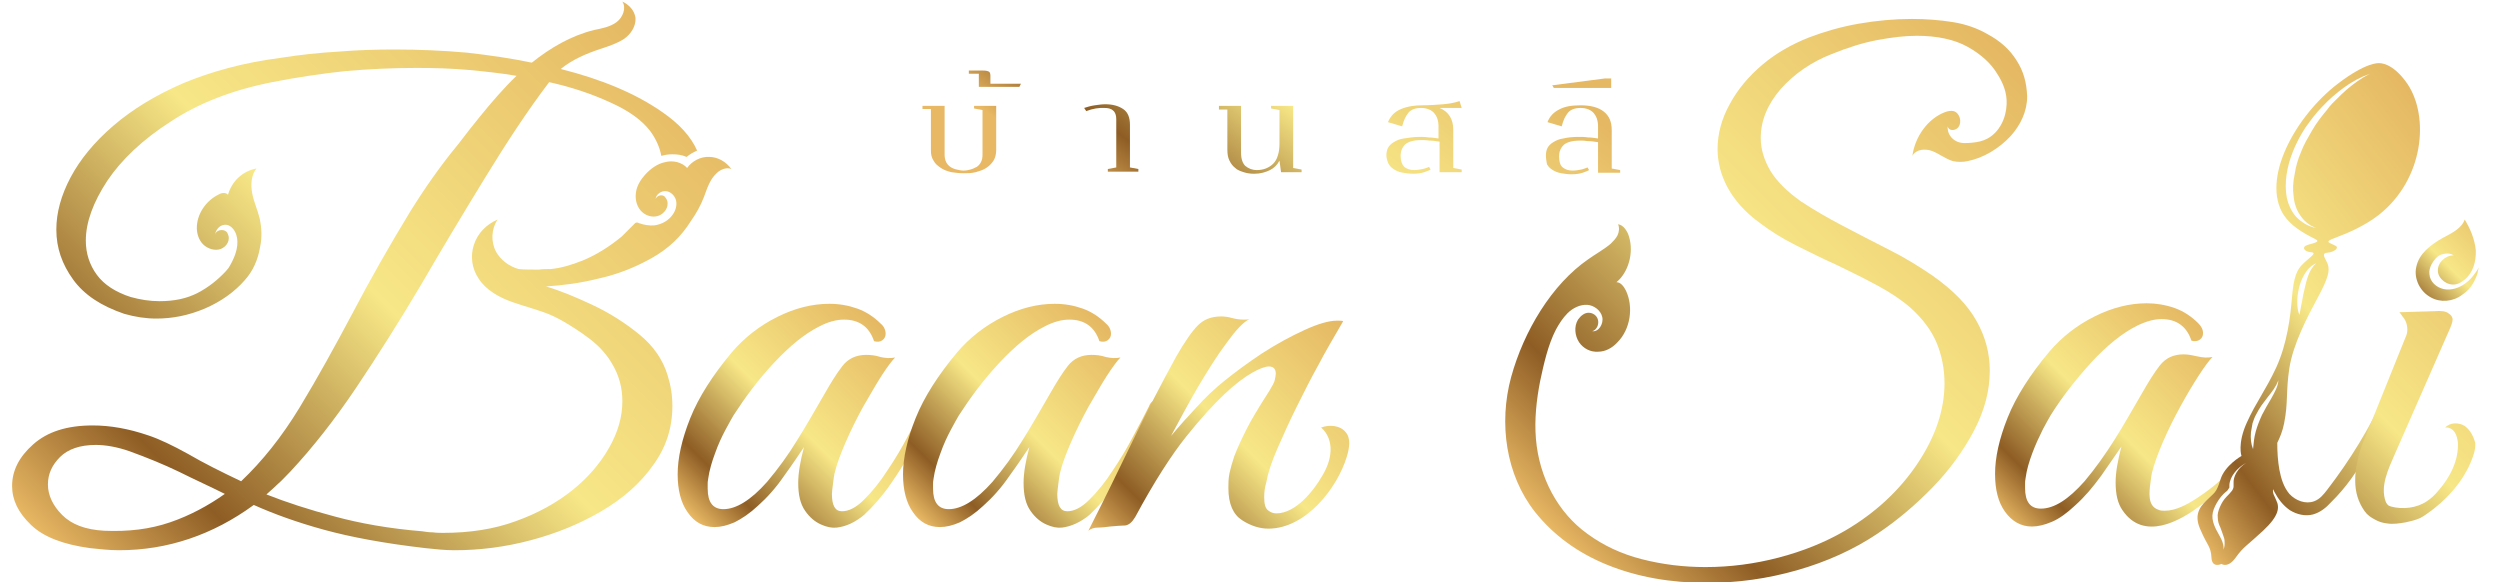 <?xml version="1.0" encoding="UTF-8"?>
<!-- Generator: $$$/GeneralStr/196=Adobe Illustrator 27.6.0, SVG Export Plug-In . SVG Version: 6.00 Build 0)  -->
<svg xmlns="http://www.w3.org/2000/svg" xmlns:xlink="http://www.w3.org/1999/xlink" version="1.1" id="Calque_1" x="0px" y="0px" width="474.8px" height="110.6px" viewBox="0 0 474.8 110.6" style="enable-background:new 0 0 474.8 110.6;" xml:space="preserve">
<style type="text/css">
	.st0{fill:url(#SVGID_1_);}
	.st1{fill:url(#SVGID_00000070814182722956646930000009603147713802954656_);}
	.st2{fill:url(#SVGID_00000137096100062051144190000004412261995165185202_);}
	.st3{fill:url(#SVGID_00000183230512330700023500000009622069272872662415_);}
	.st4{fill:url(#SVGID_00000120543859654244337600000008088645872443124664_);}
	.st5{fill:url(#SVGID_00000099654136410615042800000013686714022216414645_);}
	.st6{fill:url(#SVGID_00000112611771602042366740000002841032231231918250_);}
	.st7{fill:url(#SVGID_00000141446360091825556840000012822602579398543534_);}
	.st8{fill:url(#SVGID_00000119796163762507860810000011375591265778344581_);}
	.st9{fill:url(#SVGID_00000121993235691235844710000012011680207955052452_);}
	.st10{fill:url(#SVGID_00000137819506914690530370000008801570244336891827_);}
	.st11{fill:url(#SVGID_00000183958053149441335860000003160638192532898237_);}
	.st12{fill:url(#SVGID_00000160882136209990720080000006889647739892466074_);}
	.st13{fill:url(#SVGID_00000155119586689412519210000001418949458489364926_);}
	.st14{fill:url(#SVGID_00000183227931621441209940000015682416988743397265_);}
	.st15{fill:url(#SVGID_00000034070297314176130280000008971841969307782834_);}
</style>
<g>
	<linearGradient id="SVGID_1_" gradientUnits="userSpaceOnUse" x1="133.537" y1="100.29" x2="169.896" y2="63.932">
		<stop offset="0" style="stop-color:#E8B864"></stop>
		<stop offset="0.176" style="stop-color:#8E5D25"></stop>
		<stop offset="0.515" style="stop-color:#F7E787"></stop>
		<stop offset="1" style="stop-color:#E5B863"></stop>
	</linearGradient>
	<path class="st0" d="M158.9,100.2c-0.9,0.1-1.9-0.1-3-0.6c-1.1-0.5-2.1-1.3-3-2.6c-0.9-1.3-1.3-3-1.3-5.3c0-1.9,0.4-4.2,1.1-6.8   c-1,1.5-2.2,3.3-3.8,5.5c-1.5,2.2-3.2,4.1-5,5.7c-1.5,1.4-3,2.4-4.4,3.1c-1.4,0.6-2.6,0.9-3.8,0.9c-2.1,0-3.8-0.9-5.1-2.8   c-1.3-1.8-1.9-4.3-1.9-7.2c0-3.1,0.8-6.7,2.4-10.7c1.6-4,4.3-8.2,7.9-12.5c2.3-2.7,5.2-5,8.6-6.7c3.4-1.7,6.7-2.5,9.9-2.5   c1.9,0,3.6,0.3,5.3,0.9c1.7,0.6,3.2,1.6,4.5,2.9c0.6,0.5,0.9,1.2,0.9,1.9c0,0.5-0.2,0.9-0.6,1.2c-0.4,0.3-0.9,0.4-1.6,0.2   c-0.9-2.7-2.8-4.1-5.7-4.1c-1.4,0-3,0.4-4.7,1.3c-2.8,1.4-5.6,3.7-8.6,6.9c-3,3.2-5.5,6.6-7.7,10c-0.3,0.5-0.8,1.4-1.5,2.7   c-0.7,1.3-1.4,2.8-2,4.5c-0.6,1.6-1.1,3.3-1.3,4.8c-0.1,0.5-0.1,0.8-0.1,1c0,0.2,0,0.5,0,0.9c0,2.6,1,3.9,3,3.9   c2.4,0,5.2-1.7,8.3-5.2c2.1-2.5,4-5.1,5.7-7.9c1.7-2.7,3.4-5.7,5.2-8.8c1.2-2.1,2.3-3.9,3.4-5.3c1.1-1.4,2.6-2.1,4.5-2.1   c0.9,0,1.8,0.1,2.7,0.4c0.9,0.2,1.8,0.3,2.8,0.1c-0.6,0.6-1.5,1.8-2.6,3.5c-1.1,1.7-2.2,3.7-3.5,5.9c-1.2,2.2-2.3,4.4-3.3,6.7   c-1,2.3-1.7,4.2-2.1,5.9c-0.1,0.5-0.2,1.1-0.3,2c-0.1,0.9-0.2,1.5-0.2,1.9c0,2.2,0.6,3.3,1.9,3.3c1.3,0,2.7-0.7,4.2-2.2   c1.5-1.5,3-3.3,4.4-5.5c1.5-2.2,2.8-4.4,4-6.7c1.2-2.2,2.2-4.1,2.9-5.5c0.3-0.8,0.8-1.2,1.5-1.2c0.4,0,0.6,0.3,0.6,0.8   c0,0.2-0.1,0.7-0.4,1.3c-1,2-2.1,4.2-3.5,6.7c-1.4,2.5-2.9,4.9-4.5,7.2c-1.6,2.3-3.3,4.2-5,5.8C162.4,99.2,160.7,100,158.9,100.2z"></path>
	
		<linearGradient id="SVGID_00000128485247415538414760000001766480246966023817_" gradientUnits="userSpaceOnUse" x1="176.315" y1="100.29" x2="212.673" y2="63.932">
		<stop offset="0" style="stop-color:#E8B864"></stop>
		<stop offset="0.176" style="stop-color:#8E5D25"></stop>
		<stop offset="0.515" style="stop-color:#F7E787"></stop>
		<stop offset="1" style="stop-color:#E5B863"></stop>
	</linearGradient>
	<path style="fill:url(#SVGID_00000128485247415538414760000001766480246966023817_);" d="M201.7,100.2c-0.9,0.1-1.9-0.1-3-0.6   c-1.1-0.5-2.1-1.3-3-2.6c-0.9-1.3-1.3-3-1.3-5.3c0-1.9,0.4-4.2,1.1-6.8c-1,1.5-2.2,3.3-3.8,5.5c-1.5,2.2-3.2,4.1-5,5.7   c-1.5,1.4-3,2.4-4.4,3.1c-1.4,0.6-2.6,0.9-3.8,0.9c-2.1,0-3.8-0.9-5.1-2.8c-1.3-1.8-1.9-4.3-1.9-7.2c0-3.1,0.8-6.7,2.4-10.7   c1.6-4,4.3-8.2,7.9-12.5c2.3-2.7,5.2-5,8.6-6.7c3.4-1.7,6.7-2.5,9.9-2.5c1.9,0,3.6,0.3,5.3,0.9c1.7,0.6,3.2,1.6,4.5,2.9   c0.6,0.5,0.9,1.2,0.9,1.9c0,0.5-0.2,0.9-0.6,1.2c-0.4,0.3-0.9,0.4-1.6,0.2c-0.9-2.7-2.8-4.1-5.7-4.1c-1.4,0-3,0.4-4.7,1.3   c-2.8,1.4-5.6,3.7-8.6,6.9c-3,3.2-5.5,6.6-7.7,10c-0.3,0.5-0.8,1.4-1.5,2.7c-0.7,1.3-1.4,2.8-2,4.5c-0.6,1.6-1.1,3.3-1.3,4.8   c-0.1,0.5-0.1,0.8-0.1,1c0,0.2,0,0.5,0,0.9c0,2.6,1,3.9,3,3.9c2.4,0,5.2-1.7,8.3-5.2c2.1-2.5,4-5.1,5.7-7.9   c1.7-2.7,3.4-5.7,5.2-8.8c1.2-2.1,2.3-3.9,3.4-5.3c1.1-1.4,2.6-2.1,4.5-2.1c0.9,0,1.8,0.1,2.7,0.4c0.9,0.2,1.8,0.3,2.8,0.1   c-0.6,0.6-1.5,1.8-2.6,3.5c-1.1,1.7-2.2,3.7-3.5,5.9c-1.2,2.2-2.3,4.4-3.3,6.7c-1,2.3-1.7,4.2-2.1,5.9c-0.1,0.5-0.2,1.1-0.3,2   c-0.1,0.9-0.2,1.5-0.2,1.9c0,2.2,0.6,3.3,1.9,3.3c1.3,0,2.7-0.7,4.2-2.2c1.5-1.5,3-3.3,4.4-5.5c1.5-2.2,2.8-4.4,4-6.7   c1.2-2.2,2.2-4.1,2.9-5.5c0.3-0.8,0.8-1.2,1.5-1.2c0.4,0,0.6,0.3,0.6,0.8c0,0.2-0.1,0.7-0.4,1.3c-1,2-2.1,4.2-3.5,6.7   c-1.4,2.5-2.9,4.9-4.5,7.2c-1.6,2.3-3.3,4.2-5,5.8C205.2,99.2,203.4,100,201.7,100.2z"></path>
	
		<linearGradient id="SVGID_00000076579360142086281080000004325219409828066470_" gradientUnits="userSpaceOnUse" x1="17.276" y1="111.379" x2="123.538" y2="5.116">
		<stop offset="0" style="stop-color:#E8B864"></stop>
		<stop offset="0.176" style="stop-color:#8E5D25"></stop>
		<stop offset="0.515" style="stop-color:#F7E787"></stop>
		<stop offset="1" style="stop-color:#E5B863"></stop>
	</linearGradient>
	<path style="fill:url(#SVGID_00000076579360142086281080000004325219409828066470_);" d="M134.7,29.8c-1.6-0.1-3.3,0.8-4.2,2.1   c-1-1.1-2.7-1.5-4.2-1.1c-1.5,0.3-2.8,1.3-3.8,2.4c-0.8,0.9-1.5,2-1.7,3.2c-0.2,1.2,0,2.5,0.8,3.5c0.8,1,2.2,1.5,3.4,1.1   c1.2-0.4,2.1-1.7,1.7-2.9c-0.1-0.3-0.3-0.6-0.5-0.8c-0.5-0.4-1.4-0.2-1.7,0.5c0.1-0.9,1.1-1.6,2-1.5c0.9,0.1,1.7,0.9,1.9,1.8   c0.2,0.9-0.1,1.9-0.6,2.6c-0.8,1.2-2.1,1.9-3.5,2.1c-1,0.1-2-0.1-2.9-0.4c-0.2-0.1-0.4-0.2-0.6-0.1c-0.1,0-0.2,0.1-0.3,0.2   c0,0,0,0,0,0c-0.8,0.8-1.6,1.6-2.4,2.4c-2.3,1.9-4.8,3.5-7.5,4.6c-2,0.8-4,1.4-6,1.6c-0.8,0-1.5,0-2.3,0.1c-0.1,0-0.2,0-0.3,0   c-1.2,0-2.4,0-3.5-0.1c-1.8-0.5-3.4-1.7-4.3-3.3c-1-1.9-0.9-4.3,0.3-6.1c-2.1,0.9-3.8,2.6-4.5,4.8c-0.7,2.1-0.4,4.5,0.9,6.4   c1.4,2.2,3.9,3.6,6.5,4.5c2.5,0.9,5.2,1.5,7.6,2.6c1.5,0.7,2.8,1.5,4.2,2.4c2,1.3,4,2.7,5.5,4.5c0.6,0.7,1.1,1.4,1.5,2.1   c1.4,2.3,2,4.7,2,7.2c0,2.9-0.8,5.8-2.5,8.8c-1.7,3-4,5.7-7,8.1c-3,2.4-6.6,4.4-10.8,5.9c-4.1,1.5-8.7,2.2-13.7,2.2   c-0.6,0-1.3,0-2-0.1c-0.7,0-1.4-0.1-2-0.2c-6.2-0.5-11.8-1.5-16.6-2.8c-4.9-1.3-9.2-2.7-13-4.2c1-0.9,1.7-1.5,2.3-2.1   c0.6-0.5,1.3-1.3,2.3-2.3c4.1-4.4,8.3-9.7,12.4-15.8c4.1-6.1,8.2-12.6,12.3-19.5c4-6.9,8.1-13.7,12.2-20.4s8.1-12.8,12.2-18.2   c4.1,0.9,8,2.2,11.5,3.8c3.6,1.6,6.1,3.4,7.7,5.5c1.1,1.5,1.8,3.1,2.1,4.7c0.7-0.2,1.4-0.3,2.1-0.3c0.9,0,1.8,0.1,2.7,0.5   c0.6-0.5,1.3-0.9,2-1.2c-1.2-2.7-3.4-5.1-6.6-7.3c-5-3.5-11.4-6.2-19.3-8.2c2.2-1.8,4.8-2.9,7.5-3.8c1.5-0.5,3.1-1,4.5-1.9   c1.3-0.9,2.3-2.4,2.2-4c-0.2-1.4-1.2-2.5-2.5-3.1c0.8,1.2,0.1,3-1.1,3.9s-2.8,1.2-4.3,1.5c-4.4,1.1-8.3,3.4-11.8,6.2   c-3.8-0.8-7.9-1.4-12.3-1.9c-4.5-0.4-9.1-0.6-13.8-0.6c-3.4,0-6.9,0.1-10.6,0.4c-3.6,0.2-7.3,0.6-11.1,1.2   c-7,0.9-13.1,2.6-18.4,4.8c-5.3,2.3-9.7,5-13.3,8.1c-3.6,3.1-6.3,6.4-8.1,9.8c-1.8,3.4-2.7,6.7-2.7,9.9c0,3.5,1.1,6.6,3.2,9.5   c2.1,2.9,5.3,5,9.7,6.5c2.1,0.6,4.1,0.9,6.1,0.9c3.1,0,6.1-0.6,9.2-1.9c3-1.3,5.6-3.1,7.6-5.4c1.6-1.8,2.5-3.9,2.9-6.3   c0.4-1.8,0.3-3.7-0.1-5.5c-0.4-1.6-1.1-3.1-1.4-4.7c-0.3-1.6-0.2-3.4,0.8-4.7C46,32.5,44,34.5,43.3,37c-0.4-0.5-1.2-0.4-1.7-0.1   c-2.3,1.1-4,3.4-4.2,5.9c-0.1,1.2,0.2,2.4,0.9,3.3c0.7,0.9,2,1.5,3.2,1.3c1.2-0.2,2.2-1.4,1.9-2.6c-0.1-0.3-0.2-0.6-0.4-0.8   c-0.7-0.6-2-0.3-2.2,0.6c0.2-0.9,0.8-1.8,1.8-1.9c0.7-0.1,1.3,0.3,1.7,0.8c1.1,1.4,0.9,3.4,0.3,5c-0.3,0.8-0.7,1.6-1.2,2.4   c-0.2,0.2-0.3,0.4-0.5,0.6c-1.5,1.6-3.2,3-5.3,4.1c-2.1,1.1-4.5,1.6-7.3,1.6c-1.9,0-3.7-0.3-5.5-0.8c-2.8-0.9-5-2.3-6.4-4.2   c-1.4-1.9-2.1-4.1-2.1-6.5c0-3.5,1.4-7.3,4.1-11.4c2.7-4,6.7-7.8,12-11.2c5.3-3.5,11.7-6,19.3-7.5c4.6-0.9,9.2-1.6,13.9-2.1   c4.6-0.4,9.1-0.6,13.5-0.6c3.5,0,6.8,0.1,10.1,0.4c3.1,0.3,6,0.6,8.9,1.1c-2.5,2.4-4.8,5.1-7,7.8c-1.4,1.7-2.7,3.4-4,5.1   c-3.4,4.1-6.4,8.4-9.2,12.9c-3.9,6.4-7.6,12.9-10.9,19.2c-3.4,6.4-6.7,12.4-10.1,18c-3.4,5.6-7.1,10.2-11.1,14   c-3.8-1.8-7.2-3.5-10.1-5.2c-2.9-1.6-5.4-2.8-7.5-3.5c-3.8-1.3-7.3-1.9-10.6-1.9c-4.9,0-8.6,1.2-11.3,3.6c-2.7,2.4-4,5-4,7.9   c0,2.7,1.2,5.1,3.6,7.4c2.4,2.3,6.1,3.7,11.2,4.4c1.9,0.2,3.7,0.4,5.5,0.4c9.2,0,17.8-2.9,25.6-8.6c3.8,1.7,8.2,3.3,13.3,4.7   c5.1,1.4,11.5,2.6,19.3,3.5c1.9,0.2,3.7,0.4,5.5,0.4c4.8,0,9.6-0.6,14.5-1.9c4.9-1.3,9.3-3.1,13.4-5.5c4.1-2.4,7.4-5.3,9.8-8.7   c2.5-3.4,3.7-7.1,3.7-11.3c0-2-0.3-3.9-0.9-5.8c-0.9-3-2.7-5.6-5.4-7.8c-2.7-2.2-5.7-4.1-8.9-5.6c-3.2-1.5-6.1-2.7-8.8-3.5   c3.1-0.2,6.4-0.6,10-1.5c3.6-0.8,6.9-2.1,10.1-3.9c3.2-1.8,5.6-4.1,7.4-7c0,0,0,0,0,0c1-1.4,1.9-3,2.5-4.6c0.6-1.6,1.1-3.3,2.4-4.5   c0.7-0.7,1.9-1.2,2.8-0.8C137.9,30.7,136.3,29.8,134.7,29.8z M32.3,99.2c-3.8,1.3-7.9,1.8-12.5,1.6c-3.6-0.2-6.2-1.2-8-3   c-1.8-1.8-2.7-3.8-2.7-5.8c0-2,0.8-3.7,2.3-5.2c1.5-1.5,3.8-2.3,6.8-2.3c1.9,0,4.1,0.4,6.4,1.2c3.3,1.2,6.5,2.5,9.4,3.9   c3,1.5,5.9,2.8,8.7,4.2C39.6,96,36.1,97.9,32.3,99.2z"></path>
	
		<linearGradient id="SVGID_00000027604726160770547720000016684847137701771406_" gradientUnits="userSpaceOnUse" x1="211.757" y1="105.858" x2="255.895" y2="61.72">
		<stop offset="0" style="stop-color:#E8B864"></stop>
		<stop offset="0.176" style="stop-color:#8E5D25"></stop>
		<stop offset="0.515" style="stop-color:#F7E787"></stop>
		<stop offset="1" style="stop-color:#E5B863"></stop>
	</linearGradient>
	<path style="fill:url(#SVGID_00000027604726160770547720000016684847137701771406_);" d="M255.5,82c-1-1.2-3-1.4-4.6-0.8   c1.3,1.1,1.9,2.8,1.8,4.5c-0.1,1.7-0.7,3.2-1.6,4.7c-1.6,2.8-5,7.1-8.7,7.1c-0.6,0-1.1-0.2-1.6-0.6c-0.5-0.4-0.7-1.2-0.7-2.5   c0-0.9,0.1-1.8,0.4-2.8c0.3-1.7,1-3.9,2.1-6.4c1.1-2.5,2.3-5.2,3.7-8c1.4-2.8,2.7-5.4,4.1-7.9c1.3-2.5,2.9-5.2,4.7-8.3   c-0.2-0.1-0.6-0.1-1.2-0.1c-1.5,0-3.6,0.6-6.2,1.8c-2.6,1.2-5.2,2.6-8,4.4c-2.7,1.8-5,3.5-7,5.1c-2,1.6-3.9,3.4-5.5,5.2   c-1.7,1.8-3.3,3.6-4.8,5.4c1.5-2.8,3.1-5.8,5-9.1c1.9-3.2,3.7-6.1,5.5-8.5c1.8-2.5,3.2-4,4.4-4.6c-0.2,0.1-0.6,0.1-1.1,0.1   c-0.7,0-1.5-0.1-2.2-0.3c-0.7-0.2-1.4-0.3-2.1-0.3c-1.9,0-3.3,0.6-4.4,1.7c-1.1,1.1-2.5,3.1-4.1,5.9c-2.8,5.1-5.6,10.5-8.3,16.1   c-2.7,5.6-5.5,11.3-8.4,17c0.5-0.4,1.1-0.6,1.8-0.6c0.7,0,1.5-0.1,2.3-0.2c1.2-0.1,2.2-0.2,2.9-0.2c0.7-0.1,1.3-0.6,1.9-1.6   c3.6-6.7,6.9-11.8,9.7-15.3c2.8-3.5,5.2-6.1,7.2-8c2.1-2,3.9-3.3,5.3-4.1c1.4-0.8,2.5-1.2,3.2-1.2c0.9,0,1.3,0.5,1.3,1.4   c0,0.3-0.1,0.7-0.2,1.2c-0.1,0.5-0.5,1.1-1,2c-2,3.1-3.5,5.6-4.4,7.4c-0.9,1.8-1.7,3.5-2.3,5.1c-0.4,1.2-0.7,2.3-0.9,3.2   c-0.2,1-0.2,1.9-0.2,2.8c0,3,0.9,5,2.6,6.1c1.7,1.1,3.4,1.6,5,1.6c7.1,0,13.1-7.7,14.9-13.7C256.3,85,256.6,83.2,255.5,82z"></path>
	
		<linearGradient id="SVGID_00000094592667933222323730000013496769506340180905_" gradientUnits="userSpaceOnUse" x1="298.531" y1="104.643" x2="387.619" y2="15.554">
		<stop offset="0" style="stop-color:#E8B864"></stop>
		<stop offset="0.176" style="stop-color:#8E5D25"></stop>
		<stop offset="0.515" style="stop-color:#F7E787"></stop>
		<stop offset="1" style="stop-color:#E5B863"></stop>
	</linearGradient>
	<path style="fill:url(#SVGID_00000094592667933222323730000013496769506340180905_);" d="M383,11.5c-1.3-2.1-3.1-3.7-5.5-5   c-1.9-1.1-4.1-1.9-6.6-2.3c-2.5-0.4-5.1-0.6-7.8-0.6c-3.3,0-6.6,0.3-10.1,0.9c-3.4,0.6-6.5,1.5-9.4,2.6c-3.3,1.3-6.3,3-8.9,5.2   c-2.6,2.2-4.7,4.7-6.2,7.5c-1.5,2.7-2.3,5.6-2.3,8.5c0,2.4,0.6,4.9,1.9,7.3c1.3,2.4,3.3,4.7,6.2,6.8c2,1.5,4.2,2.9,6.8,4.2   c2.6,1.3,5.2,2.6,7.9,3.8c2.7,1.3,5.3,2.6,7.7,3.9c2.4,1.3,4.5,2.7,6.2,4.2c2.2,2,3.9,4.2,4.9,6.6c1,2.4,1.5,5,1.5,7.7   c0,5-1.7,10.1-5.1,15.2c-3.4,5.1-8,9.4-13.8,12.8c-3.8,2.2-8,3.9-12.6,5.1c-4.6,1.2-9.2,1.8-13.9,1.8c-4.2,0-8.2-0.5-12.1-1.5   c-3.9-1-7.3-2.6-10.3-4.8c-5.6-4-9.2-10.7-9.8-18.1c-0.3-3.6,0.1-7.3,0.8-10.9c0.7-3.3,1.5-6.9,3-9.8c0.6-1.1,1.3-2.2,2.2-3.1   c1-1,2.4-1.7,3.8-1.6c1.2,0.1,2.5,1,2.8,2.3c0.3,1.3-0.7,2.9-1.9,2.7c0.8-0.2,1.3-1.2,1.1-2.1c-0.2-0.9-1-1.4-1.8-1.4   c-0.8,0-1.5,0.6-2,1.3c-0.8,1.3-0.6,3.1,0.2,4.3c0.8,1.2,2.2,1.9,3.6,1.8c1.4,0,2.7-0.7,3.7-1.8c2.4-2.4,3.1-6.6,1.6-9.8   c-0.4-0.8-1-1.6-1.8-1.6c2.3-1.9,3.3-5.6,2.4-8.6c-0.3-1.1-1.1-2.3-2.1-2.4c0.3,0.6,0.2,1.5-0.1,2.1c-0.3,0.6-0.8,1.1-1.3,1.6   c-1.3,1.1-2.8,1.9-4.2,2.9c-7,4.8-12.3,13.7-14.7,22.4c-2.4,8.8-1,18.6,4.5,25.6c3.5,4.4,8.1,7.8,13.8,10.1   c5.7,2.3,12,3.4,18.9,3.4c5.8,0,11.5-0.8,17.1-2.4c5.6-1.6,10.7-3.9,15.2-6.9c3.9-2.6,7.4-5.6,10.6-8.9c3.2-3.3,5.8-6.9,7.8-10.7   c2-3.8,3-7.6,3-11.4c0-3.2-0.8-6.4-2.5-9.4c-1.7-3.1-4.5-5.9-8.3-8.6c-2.5-1.7-5.2-3.4-8.2-4.9c-3-1.5-6-3.1-8.9-4.6   c-2.9-1.5-5.6-3.1-7.9-4.6c-2.7-1.9-4.7-3.9-5.9-5.9c-1.2-2.1-1.8-4.1-1.8-6.2c0-3.3,1.3-6.4,3.8-9.3c2.6-2.9,5.8-5.1,9.6-6.6   c3.2-1.3,6.1-2.2,8.8-2.7c2.7-0.5,5.2-0.8,7.4-0.8c3.9,0,7.2,0.7,9.7,2.1c2.5,1.4,4.4,3.1,5.6,5.1c1.1,1.7,1.9,3.6,1.8,5.8   c-0.1,2.7-1.4,5.3-3.6,6.5c-0.9,0.5-1.9,0.7-2.9,0.8c-1.1,0.1-2.2,0.2-3.1-0.3c-1-0.5-1.7-1.6-1.6-2.8c0.2,0.9,1.4,0.9,2,0.2   c0.8-1,0.3-2.8-0.9-3.1c-0.5-0.1-1.1,0-1.6,0.2c-3.2,1.2-5.7,4.6-6.2,8.3c0.7-1.3,2.5-1.4,3.8-0.9c1.3,0.5,2.5,1.5,3.9,1.9   c0.9,0.2,1.9,0.2,2.8,0c3-0.6,6-2.4,8.2-4.8c1.8-2,3.1-4.6,3.1-7.5C384.9,15.7,384.3,13.5,383,11.5z"></path>
	
		<linearGradient id="SVGID_00000133511548492982420540000011512580530338385053_" gradientUnits="userSpaceOnUse" x1="383.577" y1="101.636" x2="421.06" y2="64.153">
		<stop offset="0" style="stop-color:#E8B864"></stop>
		<stop offset="0.176" style="stop-color:#8E5D25"></stop>
		<stop offset="0.515" style="stop-color:#F7E787"></stop>
		<stop offset="1" style="stop-color:#E5B863"></stop>
	</linearGradient>
	<path style="fill:url(#SVGID_00000133511548492982420540000011512580530338385053_);" d="M414.4,96.2c-1.1,0.5-2.2,0.8-3.3,0.8   c-0.4,0-0.8,0-1.2-0.2c-2.1-0.7-1.7-3.4-1.5-5c0.1-0.9,0.2-1.5,0.3-2c0.4-1.6,1.1-3.6,2.1-5.9c1-2.3,2.1-4.5,3.3-6.7   c1.2-2.2,2.4-4.2,3.5-5.9c1.1-1.7,2-2.9,2.6-3.5c-1,0.2-1.9,0.1-2.8-0.1c-0.9-0.2-1.8-0.4-2.7-0.4c-1.9,0-3.4,0.7-4.5,2.1   c-1.1,1.4-2.2,3.2-3.4,5.3c-1.8,3.1-3.5,6.1-5.2,8.8c-1.7,2.7-3.6,5.4-5.7,7.9c-3.1,3.5-5.8,5.2-8.3,5.2c-2,0-3-1.3-3-3.9v-0.9   c0-0.2,0-0.5,0.1-1c0.2-1.6,0.7-3.2,1.3-4.8c0.6-1.6,1.3-3.1,2-4.5c0.7-1.3,1.2-2.2,1.5-2.7c2.2-3.5,4.8-6.8,7.7-10   c3-3.2,5.8-5.5,8.6-6.9c1.8-0.9,3.4-1.3,4.7-1.3c2.9,0,4.8,1.4,5.7,4.1c0.6,0.2,1.2,0.1,1.6-0.2c0.4-0.3,0.6-0.7,0.6-1.2   c0-0.7-0.3-1.3-0.9-1.9c-1.3-1.3-2.8-2.3-4.5-2.9c-1.7-0.6-3.5-0.9-5.3-0.9c-3.2,0-6.5,0.8-9.9,2.5c-3.4,1.7-6.2,3.9-8.6,6.7   c-3.6,4.3-6.3,8.5-7.9,12.5c-1.6,4-2.4,7.6-2.4,10.7c0,3,0.6,5.4,1.9,7.2c1.3,1.8,3,2.8,5.1,2.8c1.1,0,2.4-0.3,3.8-0.9   c1.4-0.6,2.8-1.6,4.4-3.1c1.8-1.6,3.4-3.5,5-5.7c1.5-2.2,2.8-4,3.8-5.5c-0.7,2.7-1.1,4.9-1.1,6.8c0,2.3,0.4,4,1.3,5.3   c4,5.9,10.9,2.2,15.2-1.2c1.2-0.9,2.4-1.9,3.5-3c1.6-1.7,2.9-3.7,3.7-5.9c-0.4,1.2-1.8,2.4-2.7,3.3c-1,1.1-2.2,2.1-3.4,3   C417.9,94.2,416.2,95.4,414.4,96.2z"></path>
	
		<linearGradient id="SVGID_00000009557259985884489860000015337062468080156299_" gradientUnits="userSpaceOnUse" x1="404.086" y1="85.77" x2="471.308" y2="34.276">
		<stop offset="0" style="stop-color:#E8B864"></stop>
		<stop offset="0.176" style="stop-color:#8E5D25"></stop>
		<stop offset="0.515" style="stop-color:#F7E787"></stop>
		<stop offset="1" style="stop-color:#E5B863"></stop>
	</linearGradient>
	<path style="fill:url(#SVGID_00000009557259985884489860000015337062468080156299_);" d="M442.9,45.4c3.2-1.2,6.2-2.5,8.9-4.6   c8.6-6.8,9.6-18.7,5.4-24.9c-2.9-4.2-5.4-3.9-5.4-3.9s-2.3-0.3-7.8,3.9c-8.1,6.2-14.6,18.1-10.3,24.9c1.4,2.1,3.6,3.4,6,4.6   c1,0.5,0,0.7-1.4,1.1c-1.3,0.4-0.7,1.3,0.6,1.4c1.3,0.1-0.3,1-1.5,2.2c-1.2,1.1-1.8,2.6-2.1,6.3c-0.3,3.7-0.9,8.8-3,13.4   c-2.1,4.5-3.8,6.5-5.6,10.5c-1.8,4-1,6.3-1,6.3s-3.2,1.8-4,4.5c-0.8,2.6-1.1,2.4-2.6,3.9c-1.6,1.5-2.4,3.1-1.1,5.8   c1.2,2.8,1.9,3,2,5.1c0.1,2.1,1.9,1.2,1.9,1.2s1.2,0.9,2.7-1.2c1.5-2.1,2.2-2.3,5.2-5.1c3-2.8,3.2-4.4,2.5-5.8   c-0.4-1-0.7-1.2-0.6-2.1c0.1,0.2,0.2,0.4,0.3,0.6c0.7,1.3,1.6,2.5,2.9,3.4c1.3,0.8,2.9,1.2,4.4,0.8c1.4-0.4,2.5-1.3,3.4-2.3   c5.6-5.5,9.2-12.8,10.2-20.4c-2.9,6.4-6.6,12.4-10.9,18c-0.7,0.9-1.4,1.8-2.5,2.2c-1.6,0.6-3.5-0.1-4.7-1.4c-1.1-1.3-1.6-3-1.9-4.6   c-0.3-1.7-0.4-3.4-0.4-5.1c0.5-1,1-2.2,1.3-3.7c0.8-4,0.3-5.9,1-10.5c0.7-4.5,3.4-9.7,5.4-13.4s2.3-5.1,1.9-6.3   c-0.4-1.1-1.4-2.1-0.1-2.2c1.3-0.1,2.5-1,1.4-1.4C442.5,46.1,441.5,46,442.9,45.4z M424.2,91.8c0,0.2,0,0.3,0,0.6   c0,0.2-0.1,0.5-0.3,0.8c-0.4,0.5-0.7,0.8-1,1.1c-0.6,0.6-1,1.3-1.3,2c-0.3,0.7-0.5,1.4-0.4,2c0,0.7,0.2,1.3,0.5,1.9   c0.2,0.6,0.5,1.3,0.7,2c0.1,0.3,0.1,0.7,0.1,1.1c0,0.4-0.1,0.8-0.2,1.1c0.1-1.5-0.8-2.6-1.4-3.8c-0.3-0.6-0.6-1.3-0.7-2.1   c-0.1-0.8,0.1-1.6,0.5-2.4c0.4-0.8,0.9-1.6,1.6-2.3c0.4-0.4,0.8-0.6,0.9-0.9c0.1-0.1,0.1-0.2,0.2-0.3c0-0.1,0-0.3,0-0.5   c0.1-1.6,1.5-3.3,3.2-4.2C425,88.9,424.1,90.5,424.2,91.8z M429.6,78.8c-0.5,1.1-0.9,2.1-1.2,3.2c-0.3,1.1-0.4,2.2-0.5,3.3   c-0.4-1-0.5-2-0.4-3.2c0.1-0.6,0.2-1.1,0.3-1.7c0.2-0.6,0.4-1.2,0.7-1.7c0.3-0.6,0.6-1.1,1-1.7c0.4-0.5,0.8-1.1,1.2-1.6   c0.8-1,1.6-2,2-3.2c0,1.1-0.7,2.3-1.3,3.4C430.7,76.8,430.1,77.8,429.6,78.8z M438.4,52.3c-0.3,0.8-0.5,1.6-0.7,2.5   c-0.2,0.8-0.4,1.7-0.5,2.5c-0.2,0.8-0.3,1.7-0.5,2.5c-0.3-0.7-0.4-1.6-0.4-2.4c0-0.8,0.1-1.7,0.3-2.6c0.2-0.9,0.5-1.7,1-2.6   c0.5-0.9,1.3-1.8,2.3-2.2C439.1,50.7,438.7,51.5,438.4,52.3z M442,20.8c-1.1,1.3-2.1,2.6-2.9,4c-0.8,1.4-1.6,2.7-2.1,4.1   c-0.6,1.4-1,2.8-1.2,4.2c-0.3,1.4-0.4,2.8-0.2,4.1c0.1,1.3,0.5,2.6,1.2,3.6c0.7,1.1,1.7,2,3.1,2.5c-1.6-0.3-2.8-1.1-3.8-2.1   c-0.9-1-1.5-2.3-1.8-3.7c-0.5-2.8,0-5.8,1.2-8.8c0.6-1.5,1.4-3,2.3-4.4c1-1.4,2-2.8,3.3-4.1c1.2-1.3,2.6-2.5,4.1-3.6   c1.5-1.1,3.2-2,4.9-2.6c-1.6,0.8-3.1,1.9-4.4,3c-0.7,0.6-1.3,1.2-1.9,1.8c-0.3,0.3-0.6,0.6-0.9,0.9C442.5,20.1,442.3,20.4,442,20.8   z"></path>
	
		<linearGradient id="SVGID_00000078757047875897899440000006843346999821825187_" gradientUnits="userSpaceOnUse" x1="421.278" y1="115.774" x2="486.788" y2="50.264">
		<stop offset="0" style="stop-color:#E8B864"></stop>
		<stop offset="0.176" style="stop-color:#8E5D25"></stop>
		<stop offset="0.515" style="stop-color:#F7E787"></stop>
		<stop offset="1" style="stop-color:#E5B863"></stop>
	</linearGradient>
	<path style="fill:url(#SVGID_00000078757047875897899440000006843346999821825187_);" d="M468.1,80.9c-1.1-0.7-2.8-0.7-3.7,0.3   c0.7-0.1,1.4,0.3,1.8,0.9c0.4,0.6,0.5,1.3,0.6,1.9c0.2,3.4-1.5,6.7-3.8,9.3c-0.6,0.7-1.3,1.4-2.1,1.9c-1.9,1.3-4.6,1.6-6.8,1   c-0.2-0.1-0.4-0.1-0.6-0.3c-0.2-0.2-0.3-0.4-0.4-0.6c-1.1-3,0.5-6.2,1.7-9c0,0,10.1-23,10.1-23c0.6-1.3,0.9-2.1,0.9-2.6   s-0.3-0.9-0.8-1.2c-0.5-0.4-1.4-0.5-2.6-0.4l-6.7,0.2c0.2,0.2,0.4,0.6,0.9,1.2c0.4,0.6,0.6,1.3,0.6,2.1c0,0.5-0.1,1-0.4,1.6   l-8.1,20.1c-0.4,1-0.8,2.1-1,3.4c-0.3,1.2-0.4,2.4-0.4,3.6c0,2.2,0.6,4.1,1.8,5.8c0.5,0.7,1.2,1.2,2,1.6c0.7,0.4,1.4,0.6,2.2,0.7   c1.2,0.2,2.4,0,3.6-0.2c0.9-0.2,1.8-0.4,2.7-0.8c0.4-0.2,0.9-0.5,1.3-0.8c3.6-2.5,6.6-5.8,8.3-9.7c0.5-1.2,1-2.5,0.9-3.8   C469.8,83,469.2,81.7,468.1,80.9z"></path>
	
		<linearGradient id="SVGID_00000049179950054711760470000017263458107170800266_" gradientUnits="userSpaceOnUse" x1="454.673" y1="61.041" x2="475.183" y2="41.12">
		<stop offset="0" style="stop-color:#E8B864"></stop>
		<stop offset="0.176" style="stop-color:#8E5D25"></stop>
		<stop offset="0.515" style="stop-color:#F7E787"></stop>
		<stop offset="1" style="stop-color:#E5B863"></stop>
	</linearGradient>
	<path style="fill:url(#SVGID_00000049179950054711760470000017263458107170800266_);" d="M461.7,56.5c-2.1-1.1-3.3-3.6-2.8-5.8   c0.5-2.5,2.7-4.2,5-5.5c1.7-0.9,3.6-1.8,4.2-3.5c1.1,1.8,1.9,3.8,2.1,5.8c0.1,2.1-0.5,4.3-2.1,5.6c-0.5,0.4-1.1,0.8-1.7,0.9   c-1.6,0.3-3.3-1-3.4-2.5c-0.1-1.6,1.4-3,3-3c-0.7-0.5-1.7-0.4-2.5-0.1c-0.8,0.4-1.3,1.1-1.7,1.8c-0.3,0.6-0.5,1.2-0.4,1.9   c0.1,1.4,1.3,2.5,2.7,2.8c1.4,0.3,2.9-0.2,4-1c1.2-0.8,2-2,2.7-3.1c-0.2,0.4-0.2,1.1-0.4,1.5c-0.2,0.5-0.4,1-0.7,1.5   c-0.5,0.9-1.2,1.6-2.1,2.2C465.9,57.3,463.5,57.5,461.7,56.5z"></path>
</g>
<g>
	<g>
		
			<linearGradient id="SVGID_00000031913194108050892500000014028832298082016407_" gradientUnits="userSpaceOnUse" x1="185.934" y1="20.156" x2="230.579" y2="-38.881">
			<stop offset="0" style="stop-color:#E8B864"></stop>
			<stop offset="0.176" style="stop-color:#8E5D25"></stop>
			<stop offset="0.515" style="stop-color:#F7E787"></stop>
			<stop offset="1" style="stop-color:#E5B863"></stop>
		</linearGradient>
		<path style="fill:url(#SVGID_00000031913194108050892500000014028832298082016407_);" d="M175.2,20.1h4.2v9.3c0,0.5,0.1,1,0.3,1.4    c0.2,0.4,0.5,0.7,0.8,0.9c0.3,0.2,0.7,0.4,1.2,0.5c0.4,0.1,0.9,0.2,1.3,0.2c0.5,0,0.9-0.1,1.3-0.2c0.4-0.1,0.8-0.3,1.2-0.5    c0.3-0.2,0.6-0.5,0.8-0.9c0.2-0.4,0.3-0.8,0.3-1.4v-8.5l-1.6-0.3v-0.5h4.2v8.4c0,0.8-0.2,1.5-0.5,2c-0.4,0.6-0.8,1-1.4,1.4    c-0.6,0.4-1.3,0.6-2,0.8c-0.8,0.2-1.5,0.2-2.3,0.2c-0.8,0-1.6-0.1-2.3-0.2c-0.8-0.2-1.4-0.4-2-0.8c-0.6-0.4-1.1-0.8-1.4-1.4    c-0.4-0.6-0.5-1.2-0.5-2v-7.8h-1.6V20.1z"></path>
		
			<linearGradient id="SVGID_00000173140932080743679420000008362745069425520308_" gradientUnits="userSpaceOnUse" x1="204.032" y1="35.826" x2="250.123" y2="-25.123">
			<stop offset="0" style="stop-color:#E8B864"></stop>
			<stop offset="0.176" style="stop-color:#8E5D25"></stop>
			<stop offset="0.515" style="stop-color:#F7E787"></stop>
			<stop offset="1" style="stop-color:#E5B863"></stop>
		</linearGradient>
		<path style="fill:url(#SVGID_00000173140932080743679420000008362745069425520308_);" d="M205.9,20.5c0.6-0.2,1.3-0.4,2-0.5    c0.7-0.1,1.4-0.2,2-0.2c1.4,0,2.5,0.3,3.4,0.9c0.9,0.6,1.3,1.6,1.3,3v8.1l1.6,0.3v0.5h-5.8v-0.5l1.6-0.3v-9.2    c0-0.7-0.2-1.3-0.6-1.6c-0.4-0.4-1-0.5-1.7-0.5c-0.2,0-0.5,0-0.7,0c-0.3,0-0.6,0.1-0.9,0.1c-0.3,0.1-0.6,0.1-0.9,0.2    c-0.3,0.1-0.6,0.2-0.9,0.3L205.9,20.5z"></path>
		
			<linearGradient id="SVGID_00000093891002581214990660000012048815938758124180_" gradientUnits="userSpaceOnUse" x1="221.481" y1="50.01" x2="266.167" y2="-9.081">
			<stop offset="0" style="stop-color:#E8B864"></stop>
			<stop offset="0.176" style="stop-color:#8E5D25"></stop>
			<stop offset="0.515" style="stop-color:#F7E787"></stop>
			<stop offset="1" style="stop-color:#E5B863"></stop>
		</linearGradient>
		<path style="fill:url(#SVGID_00000093891002581214990660000012048815938758124180_);" d="M231.5,20.1h4.2V29c0,1.2,0.3,2,0.8,2.5    c0.6,0.5,1.3,0.8,2.2,0.8c0.6,0,1.2-0.1,1.7-0.3c0.5-0.2,1-0.5,1.4-0.9c0.4-0.4,0.7-0.9,0.9-1.6c0.2-0.6,0.3-1.4,0.3-2.2v-6.4    l-1.6-0.3v-0.5h4.2v11.8l1.6,0.3v0.5h-3.9l-0.3-2.2c-0.4,0.8-1,1.4-1.8,1.8c-0.8,0.4-1.8,0.7-3,0.7c-0.7,0-1.4-0.1-2-0.3    c-0.6-0.2-1.2-0.4-1.6-0.8c-0.5-0.4-0.8-0.8-1.1-1.4c-0.3-0.6-0.4-1.3-0.4-2.2v-7.5h-1.6V20.1z"></path>
		
			<linearGradient id="SVGID_00000179611030191568076810000005249409491546185151_" gradientUnits="userSpaceOnUse" x1="241.268" y1="66.486" x2="285.896" y2="7.471">
			<stop offset="0" style="stop-color:#E8B864"></stop>
			<stop offset="0.176" style="stop-color:#8E5D25"></stop>
			<stop offset="0.515" style="stop-color:#F7E787"></stop>
			<stop offset="1" style="stop-color:#E5B863"></stop>
		</linearGradient>
		<path style="fill:url(#SVGID_00000179611030191568076810000005249409491546185151_);" d="M263.3,29.5c0-0.5,0.1-1,0.3-1.4    c0.2-0.4,0.6-0.8,1.1-1.1c0.5-0.3,1.1-0.6,1.9-0.7s1.8-0.3,2.9-0.3c0.6,0,1.2,0,1.8,0.1c0.6,0,1.2,0.1,1.9,0.2v-2.3    c0-1.1-0.3-1.9-0.8-2.5c-0.5-0.6-1.4-1-2.5-1c-1.1,0-1.9,0.3-2.4,0.9c-0.5,0.6-0.9,1.4-1.2,2.6l-2.7-0.8c0.5-1.2,1.3-2,2.5-2.5    c1.2-0.5,2.5-0.7,4-0.7c1.4,0,2.7-0.1,4-0.2c1.2-0.1,2.2-0.3,3.1-0.6l0.4,1.3h-4.2c1.7,0.7,2.6,2.1,2.6,4.1v7.3l1.6,0.3v0.5h-4.2    v-5.8c-0.7-0.1-1.3-0.2-1.9-0.2c-0.6-0.1-1.1-0.1-1.5-0.1c-1.5,0-2.5,0.3-3.1,0.8c-0.6,0.6-0.9,1.3-0.9,2.2c0,1,0.3,1.7,0.7,2.1    c0.5,0.4,1.1,0.6,1.9,0.6c0.5,0,1.1-0.1,1.6-0.2c0.5-0.1,0.9-0.3,1.2-0.4l0.3,0.5c-0.3,0.2-0.7,0.3-1.2,0.5    c-0.6,0.2-1.3,0.3-2.2,0.3c-0.6,0-1.3-0.1-1.9-0.2c-0.6-0.1-1.1-0.3-1.6-0.6s-0.8-0.6-1.1-1.1C263.5,30.6,263.3,30.1,263.3,29.5z"></path>
		
			<linearGradient id="SVGID_00000015342147434312161320000010167319949710358190_" gradientUnits="userSpaceOnUse" x1="259.704" y1="82.135" x2="304.415" y2="23.011">
			<stop offset="0" style="stop-color:#E8B864"></stop>
			<stop offset="0.176" style="stop-color:#8E5D25"></stop>
			<stop offset="0.515" style="stop-color:#F7E787"></stop>
			<stop offset="1" style="stop-color:#E5B863"></stop>
		</linearGradient>
		<path style="fill:url(#SVGID_00000015342147434312161320000010167319949710358190_);" d="M293.6,29.5c0-0.5,0.1-1,0.3-1.4    c0.2-0.4,0.6-0.8,1.1-1.1c0.5-0.3,1.1-0.6,1.9-0.7c0.8-0.2,1.8-0.3,2.9-0.3c0.6,0,1.2,0,1.8,0.1c0.6,0,1.2,0.1,1.9,0.2v-2.3    c0-1.1-0.3-1.9-0.8-2.5c-0.5-0.6-1.4-1-2.5-1c-1.1,0-1.9,0.3-2.4,0.9c-0.5,0.6-0.9,1.4-1.2,2.6l-2.7-0.8c0.4-1.1,1.2-1.9,2.2-2.4    c1.1-0.6,2.4-0.8,4.1-0.8c1.9,0,3.4,0.4,4.4,1.2c1,0.8,1.5,1.9,1.5,3.5v7.3l1.6,0.3v0.5h-4.2v-5.8c-0.7-0.1-1.3-0.2-1.9-0.2    c-0.6-0.1-1.1-0.1-1.5-0.1c-1.5,0-2.5,0.3-3.1,0.8c-0.6,0.6-0.9,1.3-0.9,2.2c0,1,0.2,1.7,0.7,2.1c0.5,0.4,1.1,0.6,1.9,0.6    c0.5,0,1.1-0.1,1.6-0.2c0.5-0.1,0.9-0.3,1.2-0.4l0.3,0.5c-0.3,0.2-0.7,0.3-1.2,0.5c-0.6,0.2-1.3,0.3-2.2,0.3    c-0.6,0-1.3-0.1-1.9-0.2c-0.6-0.1-1.1-0.3-1.6-0.6c-0.5-0.3-0.8-0.6-1.1-1.1C293.7,30.6,293.6,30.1,293.6,29.5z"></path>
		
			<linearGradient id="SVGID_00000127039934551159416130000010439665019756262313_" gradientUnits="userSpaceOnUse" x1="256.442" y1="74.697" x2="299.079" y2="18.316">
			<stop offset="0" style="stop-color:#E8B864"></stop>
			<stop offset="0.176" style="stop-color:#8E5D25"></stop>
			<stop offset="0.515" style="stop-color:#F7E787"></stop>
			<stop offset="1" style="stop-color:#E5B863"></stop>
		</linearGradient>
		<path style="fill:url(#SVGID_00000127039934551159416130000010439665019756262313_);" d="M306.1,16.7h-11l-0.3-0.5l10-1.3h1.2    V16.7z"></path>
	</g>
	<g>
		
			<linearGradient id="SVGID_00000130608555157314066310000001478388393640016819_" gradientUnits="userSpaceOnUse" x1="185.468" y1="19.252" x2="227.664" y2="-36.547">
			<stop offset="0" style="stop-color:#E8B864"></stop>
			<stop offset="0.176" style="stop-color:#8E5D25"></stop>
			<stop offset="0.515" style="stop-color:#F7E787"></stop>
			<stop offset="1" style="stop-color:#E5B863"></stop>
		</linearGradient>
		<path style="fill:url(#SVGID_00000130608555157314066310000001478388393640016819_);" d="M188,15.9h5.9l-0.3,0.6h-7.7V14h-1.9    v-0.6h2.7c0.6,0,0.9,0.1,1.1,0.2c0.2,0.1,0.3,0.4,0.3,0.8V15.9z"></path>
	</g>
</g>
</svg>
